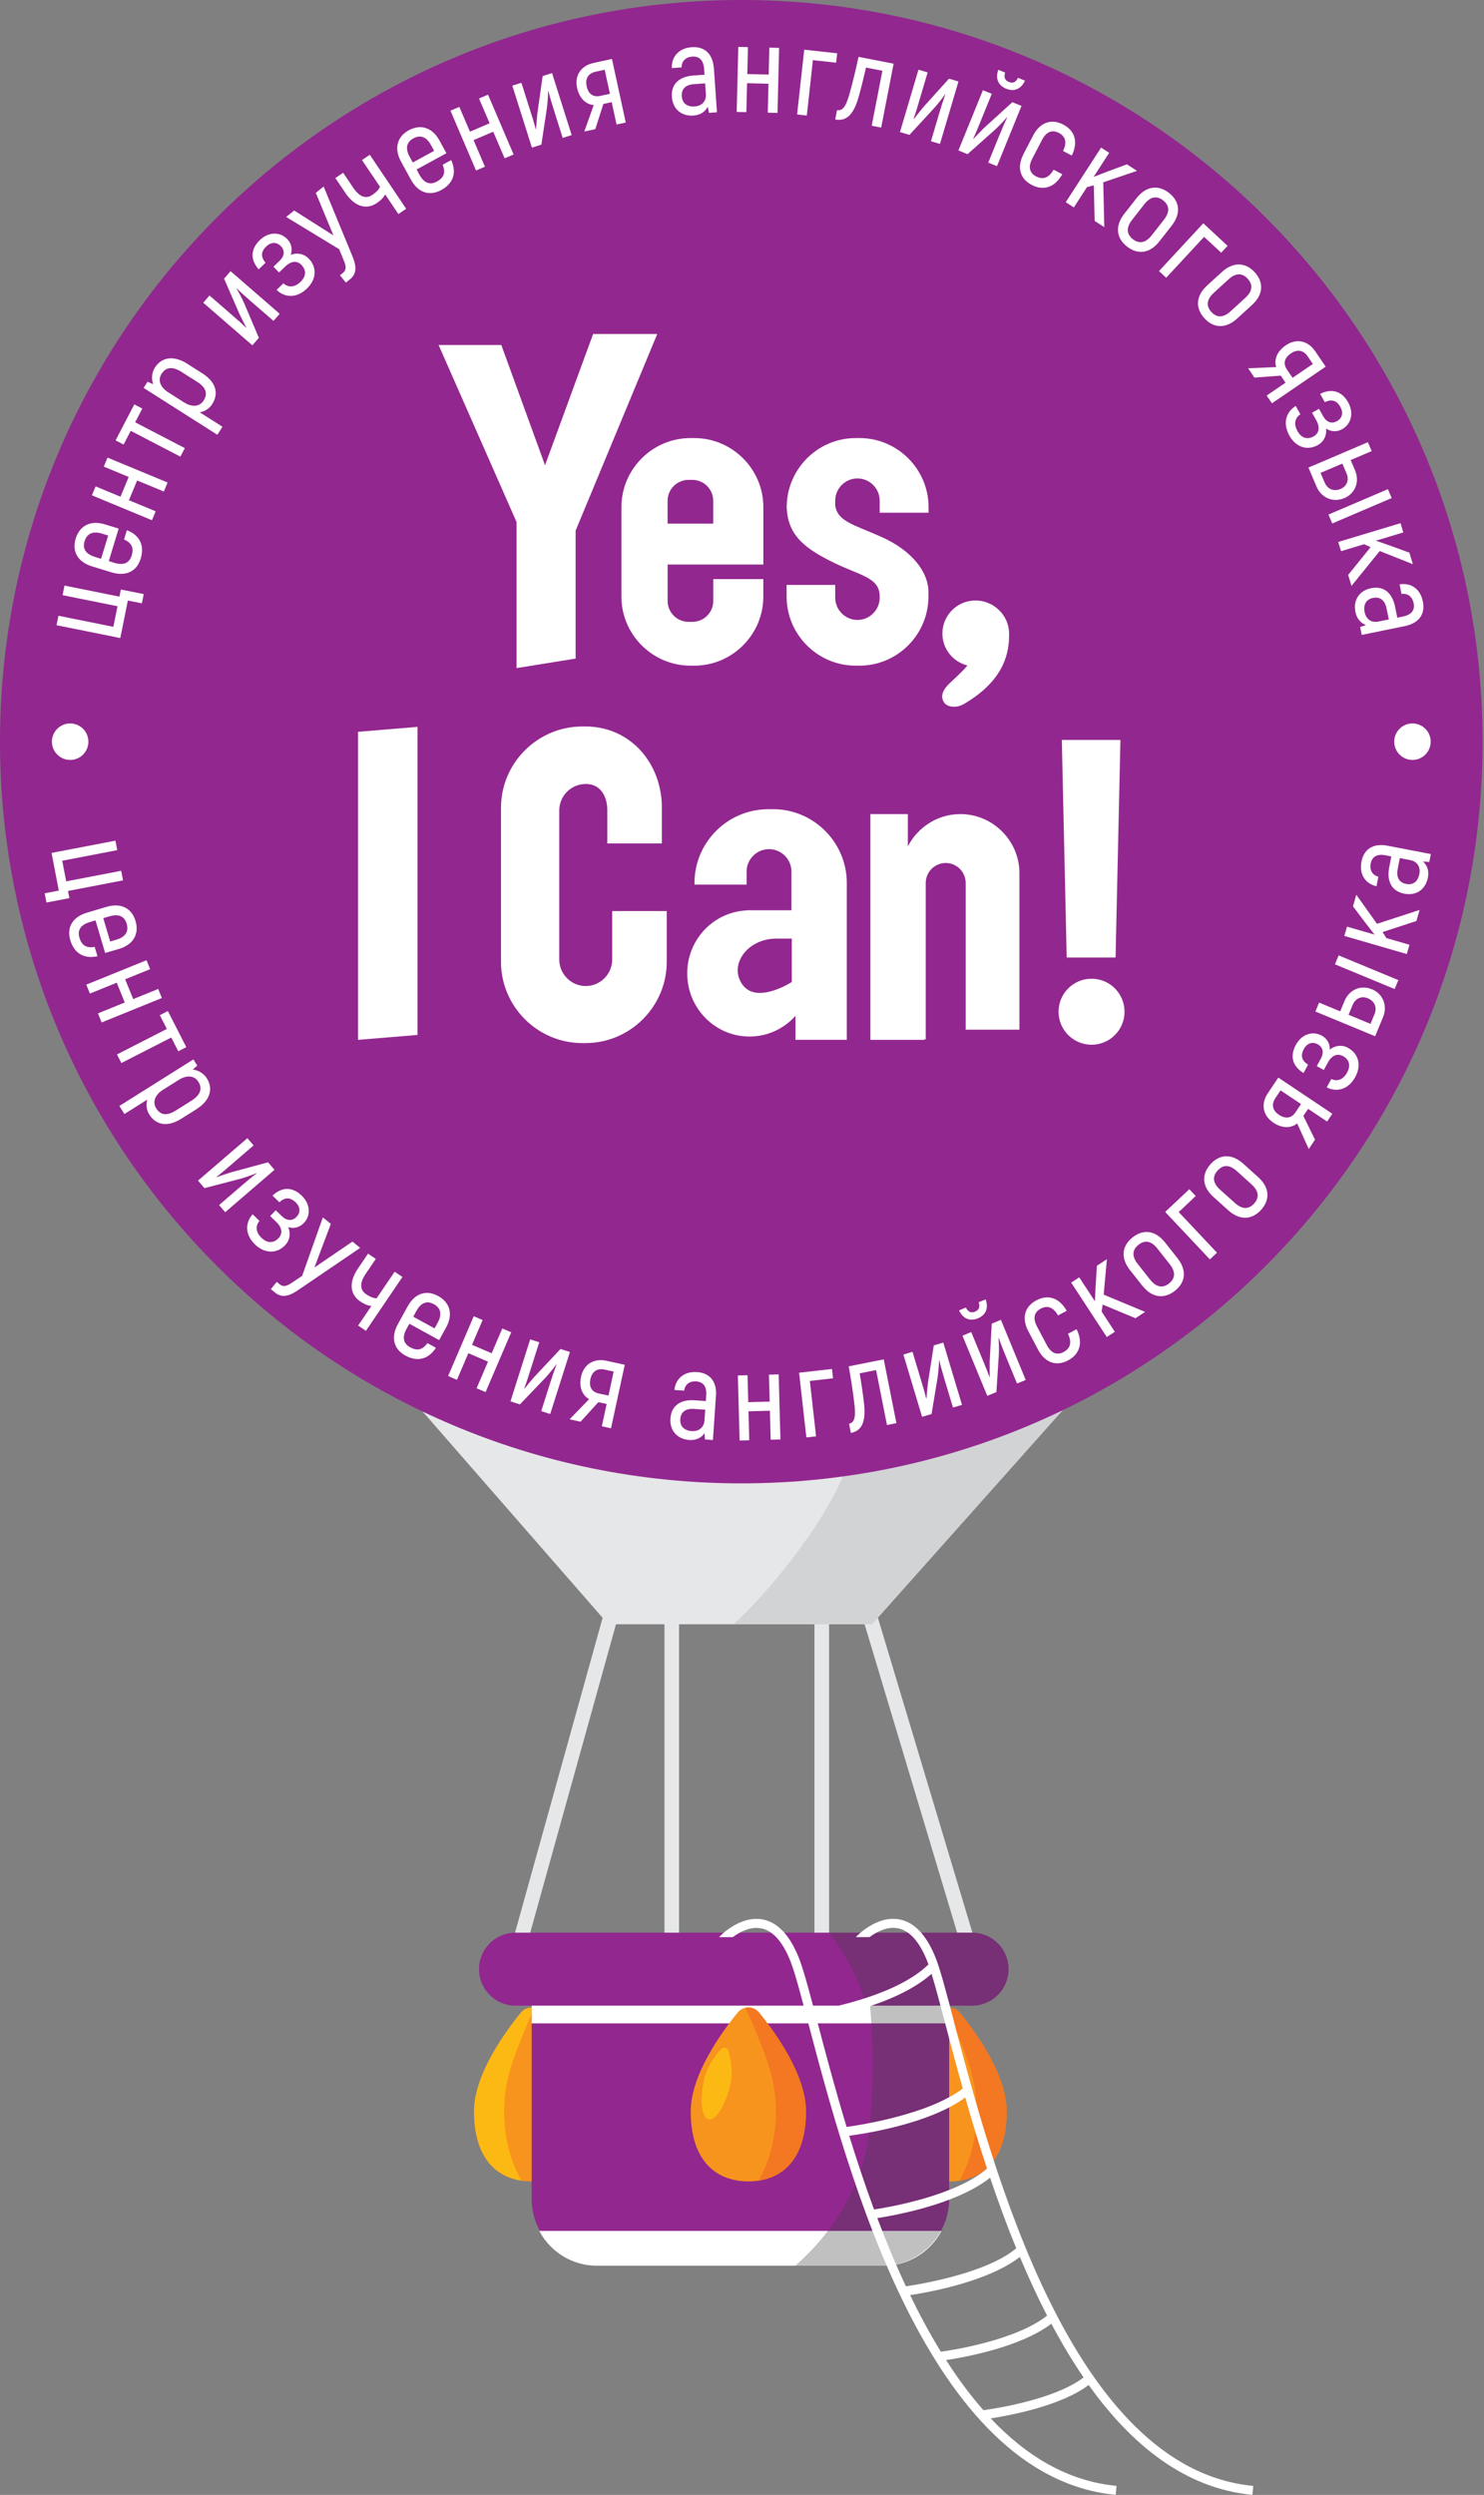 <?xml version="1.0" encoding="UTF-8"?> <svg xmlns="http://www.w3.org/2000/svg" width="341" height="573" viewBox="0 0 341 573" fill="none"><rect x="0" y="0" width="341" height="573" fill="#808080" stroke="none"/> <g clip-path="url(#clip0_33_589)"> <path d="M231.33 484.94C231.33 496.43 225.4 501.02 218.09 501.02C210.78 501.02 204.85 496.43 204.85 484.94C204.85 476.61 211.81 466.93 215.64 462.24C216.91 460.69 219.27 460.69 220.54 462.24C224.37 466.93 231.33 476.6 231.33 484.94Z" fill="#F7941D"></path> <path d="M231.33 484.94C231.33 476.61 224.37 466.93 220.54 462.24C219.75 461.27 218.53 460.91 217.41 461.15C218.22 462.82 219.1 464.77 219.98 466.97C222.39 473.01 224.12 477.35 224.39 483.36C224.66 489.39 223.32 493.87 222.92 495.13C222.19 497.43 221.3 499.34 220.47 500.84C226.64 499.91 231.32 495.15 231.32 484.94H231.33Z" fill="#F47721"></path> <path opacity="0.15" d="M207.98 477.48C206.87 482.22 207.3 486.38 208.94 486.77C210.58 487.16 212.82 483.62 213.93 478.88C214.66 475.76 214.02 472.74 213.49 471.02C213.27 470.31 212.38 470.1 211.87 470.64C210.64 471.94 208.71 474.36 207.98 477.48Z" fill="white"></path> <path d="M108.93 484.91C108.93 496.4 114.86 500.99 122.17 500.99C129.48 500.99 135.41 496.4 135.41 484.91C135.41 476.58 128.45 466.9 124.62 462.21C123.35 460.66 120.99 460.66 119.72 462.21C115.89 466.9 108.93 476.57 108.93 484.91Z" fill="#F7941D"></path> <path d="M108.93 484.91C108.93 476.58 115.89 466.9 119.72 462.21C120.51 461.24 121.73 460.88 122.85 461.12C122.04 462.79 121.16 464.74 120.28 466.94C117.87 472.98 116.14 477.32 115.87 483.33C115.6 489.36 116.94 493.84 117.34 495.1C118.07 497.4 118.96 499.31 119.79 500.81C113.62 499.88 108.94 495.12 108.94 484.91H108.93Z" fill="#FDB913"></path> <path opacity="0.15" d="M132.28 477.44C133.39 482.18 132.96 486.34 131.32 486.73C129.68 487.12 127.44 483.58 126.33 478.84C125.6 475.72 126.24 472.7 126.77 470.98C126.99 470.27 127.88 470.06 128.39 470.6C129.62 471.9 131.55 474.32 132.28 477.44Z" fill="white"></path> <path d="M138.992 369.679L117.664 446.327L120.901 447.228L142.229 370.58L138.992 369.679Z" fill="#E6E7E8"></path> <path d="M201.155 369.625L197.937 370.591L220.947 447.241L224.165 446.275L201.155 369.625Z" fill="#E6E7E8"></path> <path d="M156.04 370.13H152.68V446.78H156.04V370.13Z" fill="#E6E7E8"></path> <path d="M190.51 370.13H187.15V446.78H190.51V370.13Z" fill="#E6E7E8"></path> <path d="M139.77 373.04H200.36L244.85 323.12H96.19L139.77 373.04Z" fill="#E6E7E8"></path> <path d="M122.17 504.97C122.17 513.47 129.06 520.37 137.57 520.37H202.7C211.2 520.37 218.1 513.48 218.1 504.97V460.62H122.17V504.97Z" fill="#92278F"></path> <path d="M137.2 520.37H203.06C208.83 520.37 213.83 517.12 216.35 512.36H123.91C126.43 517.13 131.44 520.37 137.2 520.37Z" fill="white"></path> <path d="M223.36 443.87H118.45C113.82 443.87 110.07 447.62 110.07 452.25C110.07 456.88 113.82 460.63 118.45 460.63H223.37C228 460.63 231.75 456.88 231.75 452.25C231.75 447.62 228 443.87 223.37 443.87H223.36Z" fill="#92278F"></path> <path d="M168.53 373.04H200.36L244.85 323.12L196.19 329.12C196.19 342.24 177.2 365.39 168.52 373.04H168.53Z" fill="#D1D3D4"></path> <path d="M218.09 460.62H122.17V464.7H218.09V460.62Z" fill="white"></path> <g style="mix-blend-mode:multiply" opacity="0.33"> <path d="M200.58 476.68C200.15 489.84 199.13 494.77 197.43 499.38C193.87 509.01 187.84 515.87 182.75 520.37H202.7C211.2 520.37 218.1 513.48 218.1 504.97V460.62H199.93C200.44 466.72 200.74 472.11 200.59 476.67L200.58 476.68Z" fill="#414042"></path> </g> <g style="mix-blend-mode:multiply" opacity="0.33"> <path d="M223.36 443.87H190.5C193.78 448.04 197.12 453.63 199.08 460.63H223.36C227.99 460.63 231.74 456.88 231.74 452.25C231.74 447.62 227.99 443.87 223.36 443.87Z" fill="#414042"></path> </g> <path d="M185.2 484.91C185.2 496.4 179.27 500.99 171.96 500.99C164.65 500.99 158.72 496.4 158.72 484.91C158.72 476.58 165.68 466.9 169.51 462.21C170.78 460.66 173.14 460.66 174.41 462.21C178.24 466.9 185.2 476.57 185.2 484.91Z" fill="#F7941D"></path> <path d="M185.2 484.91C185.2 476.58 178.24 466.9 174.41 462.21C173.62 461.24 172.4 460.88 171.28 461.12C172.09 462.79 172.97 464.74 173.85 466.94C176.26 472.98 177.99 477.32 178.26 483.33C178.53 489.36 177.19 493.84 176.79 495.1C176.06 497.4 175.17 499.31 174.34 500.81C180.51 499.88 185.19 495.12 185.19 484.91H185.2Z" fill="#F47721"></path> <path d="M161.84 477.44C160.73 482.18 161.16 486.34 162.8 486.73C164.44 487.12 166.68 483.58 167.79 478.84C168.52 475.72 167.88 472.7 167.35 470.98C167.13 470.27 166.24 470.06 165.73 470.6C164.5 471.9 162.57 474.32 161.84 477.44Z" fill="#FDB913"></path> <path d="M170.34 340.68C264.416 340.68 340.68 264.416 340.68 170.34C340.68 76.264 264.416 0 170.34 0C76.264 0 0 76.264 0 170.34C0 264.416 76.264 340.68 170.34 340.68Z" fill="#92278F"></path> <path d="M29.38 137.91L27.64 146.54L12.99 143.59L13.43 141.42L26.05 143.96L27 139.23L14.38 136.69L14.82 134.49L27.44 137.03L27.77 135.39L33.03 136.45L32.6 138.57L29.37 137.92L29.38 137.91Z" fill="white"></path> <path d="M29.15 121.77C32.1 122.91 33.26 125.25 32.33 128.3C31.44 131.21 28.97 132.47 25.63 131.45L21.15 130.08C17.83 129.07 16.51 126.61 17.39 123.7C18.29 120.74 20.78 119.42 24.09 120.43L27.27 121.4L24.99 128.87L26.29 129.27C28.46 129.93 29.74 129.26 30.25 127.6C30.81 125.78 30.25 124.69 28.5 123.89L29.15 121.77ZM21.78 127.9L23.22 128.34L24.86 122.99L23.42 122.55C21.27 121.89 19.96 122.59 19.44 124.3C18.93 125.96 19.64 127.24 21.79 127.9H21.78Z" fill="white"></path> <path d="M24.71 105.1L38.51 110.82L37.65 112.89L31.51 110.35L29.63 114.89L35.77 117.43L34.92 119.48L21.12 113.76L21.97 111.71L27.69 114.08L29.57 109.54L23.85 107.17L24.71 105.1Z" fill="white"></path> <path d="M32.7 93.84L31.06 96.99L42.47 102.92L41.45 104.88L30.04 98.95L28.4 102.1L26.56 101.14L30.86 92.88L32.7 93.84Z" fill="white"></path> <path d="M42.98 83.52L46.51 85.76C49.61 87.72 50.33 90.34 48.78 92.79C48.14 93.8 47.08 94.51 45.89 94.69L51.12 98.01L49.95 99.86L33 89.09L33.9 87.68L35.2 88.23C34.76 87.07 34.86 85.59 35.6 84.41C37.09 82.06 39.85 81.53 43 83.52H42.98ZM41.76 85.44C39.58 84.05 38.08 84.35 37.12 85.86C36.28 87.18 36.65 88.83 38.71 90.14L42.28 92.41C44.1 93.57 45.86 93.44 46.78 92C47.79 90.42 47.39 89.02 45.28 87.68L41.75 85.44H41.76Z" fill="white"></path> <path d="M46.71 69.52L48.14 67.87L53.72 72.71C54.58 73.45 55.52 74.27 56.52 75.21H56.6C56.25 74.56 55.43 72.99 55.01 72.09L51.49 64L52.98 62.28L64.27 72.07L62.85 73.7L57.65 69.2C56.53 68.23 55.37 67.19 54.4 66.23L54.34 66.25C54.7 66.83 55.66 68.59 56.16 69.75L59.48 77.59L57.99 79.31L46.7 69.52H46.71Z" fill="white"></path> <path d="M70.96 59.41C72.91 61.44 72.69 64.21 70.51 66.29C68.21 68.49 65.5 68.45 63.55 66.58L65.13 65.07C66.23 66.06 67.66 66.07 69.04 64.75C70.33 63.51 70.46 62.09 69.28 60.86C68.3 59.83 66.93 59.89 65.58 61.18L64.12 62.58L62.84 61.25L64.23 59.91C65.34 58.85 65.55 57.59 64.54 56.54C63.62 55.58 62.33 55.51 61.18 56.61C59.95 57.79 59.88 58.99 61.02 60.34L59.44 61.86C57.5 59.63 57.55 57.22 59.72 55.13C61.71 53.22 64.36 53.2 65.99 54.9C67.15 56.11 67.18 57.5 66.8 58.53C68.08 58.01 69.76 58.17 70.94 59.4L70.96 59.41Z" fill="white"></path> <path d="M74.38 42.86L80.92 58.7C81.87 60.96 82.11 62.78 80.43 64.14L79.48 64.91L78.12 63.23L78.78 62.69C79.73 61.92 79.47 60.96 78.98 59.78L77.93 57.23L65.76 49.83L67.59 48.34L76.62 54.07L72.57 44.29L74.36 42.84L74.38 42.86Z" fill="white"></path> <path d="M84.98 35.55L93.33 47.95L91.54 49.16L88.51 44.66C88.03 45.53 87.32 46.15 86.54 46.67C84.4 48.11 81.65 47.7 79.38 44.33L77.06 40.89L78.85 39.68L81.17 43.12C82.73 45.43 84.24 45.64 85.51 44.79C86.19 44.33 86.92 43.77 87.31 42.89L83.18 36.76L84.97 35.55H84.98Z" fill="white"></path> <path d="M103.68 36.77C104.99 39.65 104.18 42.13 101.39 43.65C98.72 45.11 96.08 44.29 94.4 41.22L92.15 37.11C90.49 34.07 91.26 31.39 93.92 29.93C96.64 28.45 99.33 29.24 100.99 32.28L102.58 35.19L95.73 38.93L96.38 40.13C97.47 42.12 98.86 42.53 100.38 41.7C102.05 40.79 102.41 39.62 101.73 37.83L103.67 36.77H103.68ZM94.13 36L94.85 37.32L99.76 34.64L99.04 33.32C97.96 31.35 96.54 30.93 94.97 31.79C93.45 32.62 93.06 34.03 94.13 36Z" fill="white"></path> <path d="M112.14 21.74L118.02 35.48L115.96 36.36L113.34 30.25L108.82 32.18L111.43 38.29L109.39 39.16L103.51 25.42L105.55 24.55L107.99 30.24L112.51 28.31L110.07 22.62L112.13 21.74H112.14Z" fill="white"></path> <path d="M117.73 19.67L119.81 19.01L122.04 26.05C122.38 27.13 122.76 28.32 123.12 29.64L123.19 29.68C123.23 28.95 123.35 27.19 123.46 26.2L124.69 17.47L126.85 16.78L131.36 31.02L129.3 31.67L127.23 25.12C126.78 23.71 126.34 22.21 126.01 20.89H125.95C125.95 21.56 125.85 23.56 125.67 24.81L124.4 33.22L122.23 33.9L117.72 19.66L117.73 19.67Z" fill="white"></path> <path d="M140.62 13.54L143.79 28.14L141.68 28.6L140.56 23.46L138.64 23.88L136.79 29.66L134.26 30.21L136.43 24.13C134.66 23.99 133.13 22.61 132.61 20.19C131.99 17.33 133.51 15.08 136.37 14.46L140.62 13.54ZM138.95 16.02L136.87 16.47C135.18 16.84 134.42 18.05 134.8 19.77C135.19 21.58 136.27 22.39 137.96 22.02L140.15 21.54L138.95 16.02Z" fill="white"></path> <path d="M164.04 15.67L164.75 25.79L162.91 25.92L162.64 24.51C162.06 25.58 161.04 26.42 159.36 26.54C156.64 26.73 154.59 25.11 154.39 22.25C154.18 19.3 156.08 17.57 159.34 17.34L161.89 17.16L161.8 15.86C161.66 13.91 160.77 12.88 159.06 13C157.61 13.1 156.62 13.97 156.61 15.48L154.37 15.64C154.29 12.91 156.07 11.05 158.96 10.84C161.97 10.63 163.8 12.44 164.03 15.67H164.04ZM162.03 19.15L159.45 19.33C157.52 19.47 156.54 20.45 156.66 22.12C156.78 23.76 157.94 24.57 159.64 24.45C161.34 24.33 162.31 23.18 162.2 21.62L162.03 19.15Z" fill="white"></path> <path d="M179.03 10.99L178.66 25.93L176.42 25.88L176.58 19.23L171.67 19.11L171.5 25.76L169.28 25.71L169.65 10.77L171.87 10.82L171.72 17.01L176.63 17.13L176.78 10.94L179.02 11L179.03 10.99Z" fill="white"></path> <path d="M192.12 14.4L186.79 13.81L185.39 26.54L183.16 26.29L184.8 11.41L192.37 12.24L192.13 14.39L192.12 14.4Z" fill="white"></path> <path d="M192.34 25.29C193.93 25.6 194.62 23.68 195.33 21.1C195.99 18.74 196.68 15.83 197.28 13.06L205.34 14.63L202.48 29.3L200.3 28.88L202.76 16.25L198.99 15.52C198.55 17.46 197.87 20.25 197.4 21.9C196.27 26.08 194.68 27.97 191.92 27.43L192.33 25.31L192.34 25.29Z" fill="white"></path> <path d="M211.06 16.01L213.16 16.63L211.06 23.71C210.74 24.8 210.38 26 209.94 27.29L209.98 27.36C210.42 26.78 211.51 25.38 212.15 24.62L218.06 18.07L220.24 18.72L215.99 33.05L213.92 32.44L215.87 25.85C216.29 24.43 216.76 22.94 217.23 21.66L217.18 21.62C216.8 22.19 215.59 23.79 214.75 24.72L208.98 30.98L206.8 30.33L211.05 16L211.06 16.01Z" fill="white"></path> <path d="M225.86 20.72L227.89 21.55L225.11 28.39C224.68 29.44 224.21 30.6 223.64 31.84L223.67 31.91C224.16 31.38 225.39 30.1 226.1 29.4L232.62 23.47L234.72 24.33L229.09 38.16L227.09 37.35L229.68 30.98C230.24 29.61 230.85 28.18 231.44 26.95L231.4 26.9C230.97 27.43 229.61 28.9 228.68 29.75L222.33 35.41L220.23 34.55L225.86 20.71V20.72ZM229.39 16.03L230.97 16.67C230.63 17.73 230.89 18.45 231.81 18.82C232.76 19.21 233.44 18.87 233.92 17.87L235.52 18.52C234.64 20.46 233.02 21.12 231.21 20.38C229.37 19.63 228.67 18.03 229.4 16.02L229.39 16.03Z" fill="white"></path> <path d="M235.19 35.36L237.41 31.1C239 28.05 241.63 27.21 244.3 28.6C247.05 30.04 247.78 32.63 246.28 35.73L244.27 34.68C245.23 32.71 244.84 31.32 243.3 30.52C241.81 29.74 240.44 30.21 239.43 32.15L237.21 36.41C236.18 38.37 236.59 39.74 238.08 40.52C239.64 41.34 241 40.89 242.1 38.97L244.09 40.01C242.41 43.04 239.79 43.89 237.07 42.47C234.4 41.07 233.59 38.44 235.2 35.37L235.19 35.36Z" fill="white"></path> <path d="M251.331 42.55L249.761 42.99L246.751 47.64L244.891 46.44L253.011 33.9L254.871 35.1L251.291 40.63C252.371 40.21 253.431 39.78 254.461 39.4L258.951 37.74L261.261 39.24L253.511 41.87L253.751 52.17L251.531 50.74L251.341 42.56L251.331 42.55Z" fill="white"></path> <path d="M258.34 49.11L261.16 45.51C263.36 42.69 266.16 42.39 268.62 44.31C271.08 46.23 271.44 49 269.24 51.82L266.42 55.42C264.22 58.24 261.44 58.56 258.98 56.63C256.52 54.71 256.14 51.92 258.34 49.1V49.11ZM264.65 54.04L267.47 50.44C268.9 48.6 268.68 47.13 267.27 46.03C265.86 44.93 264.38 45.07 262.95 46.9L260.13 50.5C258.7 52.33 258.9 53.83 260.31 54.93C261.72 56.03 263.22 55.87 264.65 54.03V54.04Z" fill="white"></path> <path d="M280.62 58.05L276.68 54.4L267.97 63.79L266.32 62.26L276.5 51.28L282.08 56.46L280.61 58.04L280.62 58.05Z" fill="white"></path> <path d="M277.381 65.56L280.761 62.48C283.401 60.07 286.211 60.23 288.321 62.54C290.431 64.85 290.321 67.64 287.681 70.05L284.3 73.14C281.66 75.55 278.871 75.41 276.761 73.1C274.651 70.79 274.741 67.98 277.381 65.57V65.56ZM282.781 71.48L286.161 68.4C287.881 66.83 287.911 65.34 286.701 64.02C285.491 62.7 284.011 62.59 282.291 64.16L278.911 67.25C277.191 68.82 277.141 70.33 278.351 71.65C279.561 72.97 281.061 73.06 282.781 71.49V71.48Z" fill="white"></path> <path d="M304.61 84.22L292.27 92.63L291.06 90.85L295.4 87.89L294.3 86.27L288.25 86.72L286.8 84.58L293.25 84.31C292.71 82.61 293.43 80.69 295.47 79.3C297.89 77.65 300.54 78.22 302.19 80.64L304.63 84.23L304.61 84.22ZM301.68 83.6L300.48 81.84C299.51 80.41 298.1 80.16 296.65 81.15C295.12 82.19 294.78 83.49 295.75 84.92L297.01 86.77L301.68 83.59V83.6Z" fill="white"></path> <path d="M302.831 102.21C300.371 103.59 297.751 102.68 296.281 100.05C294.731 97.27 295.441 94.66 297.741 93.24L298.811 95.15C297.581 95.97 297.211 97.35 298.141 99.01C299.011 100.57 300.361 101.06 301.851 100.22C303.091 99.53 303.381 98.19 302.471 96.55L301.481 94.79L303.091 93.89L304.031 95.58C304.781 96.92 305.951 97.44 307.211 96.73C308.381 96.08 308.761 94.85 307.991 93.46C307.161 91.97 306.011 91.61 304.421 92.37L303.351 90.46C306.001 89.14 308.321 89.8 309.791 92.42C311.141 94.82 310.491 97.4 308.441 98.55C306.981 99.37 305.631 99.05 304.721 98.42C304.901 99.78 304.321 101.38 302.841 102.21H302.831Z" fill="white"></path> <path d="M308.9 114.4C306.29 115.51 303.61 114.31 302.53 111.78L300.66 107.39L314.32 101.56L315.19 103.6L310.36 105.66L311.36 108.01C312.44 110.54 311.51 113.29 308.9 114.4ZM308.04 112.3C309.56 111.65 310.04 110.18 309.4 108.69L308.45 106.47L303.44 108.61L304.39 110.83C305.02 112.32 306.47 112.96 308.04 112.3ZM319.79 114.39L306.13 120.22L305.26 118.18L318.92 112.35L319.79 114.39Z" fill="white"></path> <path d="M314.94 125.67L313.46 124.99L308.15 126.59L307.51 124.47L321.82 120.16L322.46 122.28L316.15 124.18C317.24 124.56 318.33 124.92 319.36 125.29L323.86 126.93L324.65 129.57L317.04 126.55L310.55 134.56L309.79 132.03L314.94 125.67Z" fill="white"></path> <path d="M322.84 143.79L312.91 145.82L312.54 144.01L313.9 143.56C312.77 143.12 311.8 142.22 311.46 140.58C310.91 137.91 312.25 135.66 315.06 135.09C317.96 134.5 319.92 136.15 320.57 139.35L321.08 141.86L322.36 141.6C324.28 141.21 325.17 140.18 324.83 138.51C324.54 137.09 323.55 136.22 322.05 136.41L321.6 134.21C324.29 133.77 326.37 135.29 326.95 138.13C327.55 141.08 326 143.14 322.83 143.79H322.84ZM319.13 142.26L318.61 139.73C318.22 137.84 317.12 136.99 315.48 137.33C313.87 137.66 313.23 138.92 313.57 140.59C313.91 142.26 315.18 143.07 316.71 142.76L319.13 142.26Z" fill="white"></path> <path d="M13.51 204.54L11.85 195.89L26.52 193.07L26.94 195.25L14.3 197.68L15.21 202.42L27.85 199.99L28.27 202.19L15.63 204.62L15.95 206.27L10.68 207.28L10.27 205.16L13.51 204.54Z" fill="white"></path> <path d="M22.4 219.61C19.31 220.29 17.06 218.97 16.15 215.92C15.29 213.01 16.65 210.59 20 209.6L24.49 208.27C27.81 207.29 30.28 208.6 31.14 211.51C32.02 214.48 30.68 216.95 27.35 217.93L24.16 218.87L21.94 211.38L20.63 211.77C18.45 212.42 17.76 213.69 18.25 215.35C18.79 217.17 19.86 217.78 21.76 217.48L22.39 219.6L22.4 219.61ZM25.17 210.44L23.73 210.87L25.32 216.24L26.76 215.81C28.91 215.17 29.62 213.87 29.11 212.15C28.62 210.49 27.32 209.81 25.17 210.44Z" fill="white"></path> <path d="M37.19 229.21L23.35 234.82L22.51 232.74L28.67 230.24L26.82 225.69L20.66 228.19L19.83 226.14L33.67 220.53L34.5 222.58L28.76 224.91L30.61 229.46L36.35 227.13L37.19 229.21Z" fill="white"></path> <path d="M40.97 241.44L39.35 238.28L27.89 244.14L26.88 242.17L38.34 236.31L36.72 233.15L38.57 232.2L42.81 240.49L40.96 241.44H40.97Z" fill="white"></path> <path d="M45.17 254.73L41.63 256.95C38.53 258.9 35.85 258.43 34.31 255.98C33.68 254.97 33.49 253.71 33.84 252.55L28.59 255.85L27.43 254L44.44 243.31L45.33 244.73L44.27 245.66C45.51 245.76 46.8 246.49 47.54 247.66C49.02 250.02 48.32 252.74 45.16 254.72L45.17 254.73ZM43.96 252.81C46.15 251.43 46.53 249.95 45.58 248.44C44.75 247.12 43.1 246.74 41.03 248.04L37.45 250.29C35.62 251.44 34.98 253.08 35.88 254.53C36.88 256.12 38.31 256.36 40.42 255.03L43.96 252.81Z" fill="white"></path> <path d="M56.84 261.4L58.27 263.06L52.67 267.88C51.81 268.62 50.86 269.44 49.79 270.28V270.36C50.47 270.11 52.14 269.53 53.09 269.24L61.6 266.94L63.08 268.66L51.75 278.4L50.34 276.76L55.55 272.28C56.67 271.32 57.87 270.32 58.96 269.5L58.94 269.44C58.31 269.72 56.43 270.4 55.22 270.73L46.98 272.87L45.5 271.15L56.83 261.41L56.84 261.4Z" fill="white"></path> <path d="M65.51 286C63.55 288.02 60.78 287.91 58.61 285.82C56.32 283.61 56.26 280.89 58.05 278.88L59.62 280.4C58.67 281.54 58.72 282.97 60.09 284.29C61.38 285.53 62.8 285.61 63.99 284.38C64.98 283.36 64.87 281.99 63.53 280.69L62.08 279.29L63.36 277.96L64.75 279.3C65.85 280.37 67.12 280.52 68.13 279.48C69.06 278.52 69.08 277.23 67.93 276.13C66.7 274.95 65.5 274.93 64.19 276.11L62.62 274.59C64.78 272.56 67.19 272.52 69.35 274.62C71.33 276.54 71.46 279.19 69.82 280.88C68.65 282.09 67.27 282.17 66.22 281.82C66.78 283.08 66.69 284.77 65.51 285.99V286Z" fill="white"></path> <path d="M82.77 286.59L68.61 296.22C66.59 297.62 64.86 298.22 63.18 296.85L62.23 296.08L63.59 294.41L64.25 294.95C65.2 295.72 66.08 295.27 67.14 294.56L69.43 293.02L74.19 279.6L76.02 281.09L72.25 291.1L80.99 285.15L82.77 286.6V286.59Z" fill="white"></path> <path d="M92.47 293.28L84.08 305.65L82.29 304.44L85.34 299.95C84.36 299.83 83.52 299.4 82.74 298.87C80.6 297.42 79.96 294.72 82.24 291.35L84.57 287.92L86.36 289.13L84.03 292.56C82.47 294.86 82.83 296.35 84.1 297.21C84.78 297.67 85.57 298.14 86.54 298.18L90.69 292.07L92.48 293.28H92.47Z" fill="white"></path> <path d="M100.17 309.54C98.45 312.19 95.93 312.85 93.14 311.32C90.48 309.86 89.74 307.19 91.42 304.13L93.68 300.02C95.35 296.98 98.02 296.18 100.68 297.65C103.39 299.14 104.18 301.84 102.51 304.87L100.91 307.78L94.07 304.02L93.41 305.21C92.32 307.2 92.72 308.59 94.24 309.42C95.91 310.34 97.09 310.01 98.23 308.47L100.17 309.54ZM95.68 301.08L94.96 302.4L99.86 305.09L100.58 303.77C101.66 301.8 101.24 300.38 99.68 299.52C98.16 298.69 96.76 299.12 95.68 301.08Z" fill="white"></path> <path d="M117.47 305.99L111.58 319.72L109.52 318.84L112.14 312.73L107.62 310.79L105 316.9L102.97 316.03L108.86 302.3L110.9 303.17L108.46 308.86L112.98 310.8L115.42 305.11L117.48 305.99H117.47Z" fill="white"></path> <path d="M121.83 307.61L123.91 308.27L121.67 315.31C121.33 316.39 120.95 317.58 120.48 318.87L120.52 318.94C120.97 318.37 122.09 316.99 122.75 316.25L128.79 309.82L130.96 310.51L126.43 324.75L124.37 324.09L126.45 317.54C126.9 316.13 127.4 314.65 127.89 313.38L127.85 313.34C127.46 313.9 126.22 315.47 125.36 316.39L119.47 322.54L117.3 321.85L121.83 307.61Z" fill="white"></path> <path d="M143.56 313.43L140.4 328.03L138.29 327.57L139.4 322.44L137.49 322.03L133.41 326.52L130.88 325.97L135.37 321.34C133.81 320.48 133 318.59 133.52 316.18C134.14 313.32 136.45 311.9 139.31 312.52L143.55 313.44L143.56 313.43ZM141.01 315L138.93 314.55C137.24 314.18 136.05 314.97 135.68 316.69C135.29 318.49 135.93 319.68 137.63 320.05L139.82 320.52L141.01 315Z" fill="white"></path> <path d="M164.51 320.6L163.82 330.72L161.98 330.59L161.91 329.16C161.19 330.14 160.06 330.83 158.39 330.71C155.67 330.52 153.86 328.63 154.06 325.77C154.26 322.82 156.38 321.37 159.64 321.6L162.19 321.77L162.28 320.47C162.41 318.51 161.67 317.38 159.97 317.26C158.52 317.16 157.42 317.88 157.21 319.38L154.97 319.23C155.27 316.52 157.29 314.92 160.18 315.12C163.18 315.33 164.75 317.37 164.53 320.6H164.51ZM162.05 323.76L159.47 323.58C157.54 323.45 156.43 324.28 156.32 325.96C156.21 327.6 157.25 328.56 158.95 328.67C160.65 328.79 161.77 327.78 161.88 326.22L162.05 323.76Z" fill="white"></path> <path d="M178.93 315.65L179.33 330.59L177.09 330.65L176.91 324L171.99 324.13L172.17 330.78L169.95 330.84L169.55 315.9L171.77 315.84L171.94 322.03L176.86 321.9L176.69 315.71L178.93 315.65Z" fill="white"></path> <path d="M191.42 316.55L186.09 317.15L187.52 329.88L185.29 330.13L183.62 315.26L191.18 314.41L191.42 316.55Z" fill="white"></path> <path d="M195.09 326.99C196.68 326.68 196.59 324.64 196.27 321.98C195.99 319.55 195.52 316.6 195.02 313.8L203.07 312.2L205.98 326.85L203.81 327.28L201.31 314.66L197.55 315.41C197.88 317.37 198.3 320.21 198.49 321.91C199.02 326.21 198.27 328.56 195.52 329.1L195.1 326.98L195.09 326.99Z" fill="white"></path> <path d="M207.59 311.09L209.68 310.46L211.8 317.53C212.13 318.62 212.49 319.81 212.82 321.14L212.89 321.18C212.94 320.45 213.09 318.69 213.21 317.7L214.57 308.99L216.75 308.34L221.05 322.65L218.98 323.27L217 316.69C216.58 315.28 216.15 313.77 215.84 312.44H215.78C215.78 313.11 215.64 315.11 215.45 316.35L214.06 324.75L211.88 325.4L207.58 311.09H207.59Z" fill="white"></path> <path d="M220.37 300.95L221.94 300.3C222.44 301.29 223.13 301.62 224.05 301.24C224.99 300.85 225.25 300.13 224.88 299.08L226.48 298.42C227.21 300.42 226.52 302.03 224.72 302.77C222.88 303.53 221.26 302.88 220.37 300.94V300.95ZM221.15 306.77L223.17 305.93L225.99 312.76C226.42 313.81 226.9 314.97 227.37 316.25L227.44 316.28C227.42 315.55 227.39 313.78 227.41 312.79L227.89 303.99L229.99 303.12L235.69 316.93L233.7 317.75L231.08 311.4C230.52 310.04 229.95 308.58 229.51 307.29H229.45C229.52 307.97 229.57 309.97 229.51 311.22L228.96 319.71L226.86 320.58L221.16 306.77H221.15Z" fill="white"></path> <path d="M238.53 309.97L236.29 305.73C234.68 302.69 235.47 300.06 238.13 298.65C240.86 297.2 243.41 298.07 245.12 301.05L243.11 302.11C242.04 300.2 240.67 299.74 239.14 300.55C237.66 301.33 237.27 302.73 238.29 304.66L240.53 308.9C241.56 310.86 242.92 311.3 244.4 310.51C245.96 309.69 246.36 308.32 245.4 306.32L247.38 305.27C248.92 308.37 248.13 311 245.42 312.44C242.76 313.85 240.14 313.02 238.52 309.96L238.53 309.97Z" fill="white"></path> <path d="M253.37 299.62L253.14 301.23L256.17 305.86L254.32 307.07L246.14 294.57L247.99 293.36L251.6 298.87C251.66 297.71 251.69 296.57 251.75 295.48L252.05 290.7L254.35 289.19L253.61 297.34L263.12 301.3L260.91 302.75L253.36 299.61L253.37 299.62Z" fill="white"></path> <path d="M262.5 295.3L259.66 291.71C257.44 288.9 257.8 286.12 260.26 284.18C262.71 282.24 265.48 282.55 267.71 285.35L270.55 288.94C272.77 291.75 272.43 294.52 269.98 296.45C267.53 298.39 264.73 298.1 262.51 295.3H262.5ZM268.78 290.33L265.94 286.74C264.49 284.91 263.01 284.78 261.61 285.89C260.21 287 259.99 288.47 261.44 290.3L264.28 293.89C265.73 295.72 267.22 295.87 268.63 294.76C270.03 293.65 270.23 292.16 268.78 290.33Z" fill="white"></path> <path d="M274.76 274.68L270.85 278.37L279.64 287.7L278.01 289.24L267.74 278.34L273.28 273.12L274.76 274.69V274.68Z" fill="white"></path> <path d="M282.23 277.96L278.83 274.9C276.17 272.5 276.07 269.69 278.16 267.37C280.25 265.05 283.04 264.88 285.7 267.28L289.1 270.34C291.76 272.74 291.88 275.53 289.79 277.85C287.7 280.17 284.89 280.36 282.23 277.96ZM287.59 272.01L284.19 268.95C282.46 267.39 280.98 267.51 279.78 268.84C278.58 270.17 278.62 271.66 280.35 273.22L283.75 276.28C285.48 277.84 286.98 277.74 288.18 276.41C289.38 275.08 289.32 273.58 287.59 272.02V272.01Z" fill="white"></path> <path d="M293.73 247.48L306.15 255.79L304.95 257.58L300.58 254.66L299.49 256.29L302.17 261.74L300.73 263.89L298.07 258.01C296.7 259.14 294.64 259.2 292.59 257.83C290.16 256.2 289.69 253.53 291.31 251.1L293.73 247.49V247.48ZM294.25 250.43L293.06 252.2C292.1 253.64 292.39 255.03 293.86 256.01C295.39 257.04 296.73 256.87 297.7 255.43L298.95 253.56L294.25 250.42V250.43Z" fill="white"></path> <path d="M309.77 240.67C312.24 242.02 312.86 244.73 311.41 247.37C309.88 250.16 307.28 250.94 304.86 249.74L305.91 247.82C307.26 248.43 308.62 248.01 309.54 246.34C310.4 244.77 310.1 243.37 308.6 242.55C307.35 241.87 306.06 242.33 305.16 243.97L304.19 245.74L302.57 244.85L303.5 243.15C304.24 241.8 304.061 240.54 302.791 239.84C301.621 239.2 300.37 239.52 299.61 240.91C298.79 242.41 299.09 243.58 300.58 244.52L299.53 246.44C297.01 244.89 296.33 242.58 297.78 239.94C299.11 237.52 301.631 236.7 303.701 237.84C305.171 238.65 305.62 239.96 305.56 241.06C306.62 240.19 308.28 239.83 309.77 240.65V240.67Z" fill="white"></path> <path d="M315.23 227.19C317.85 228.28 318.86 231.03 317.81 233.58L315.98 237.99L302.26 232.31L303.11 230.26L307.96 232.27L308.94 229.91C309.99 227.37 312.6 226.11 315.23 227.2V227.19ZM307.6 219.42L321.32 225.1L320.47 227.15L306.75 221.47L307.6 219.42ZM314.33 229.28C312.81 228.65 311.42 229.33 310.8 230.83L309.88 233.06L314.92 235.15L315.84 232.92C316.46 231.43 315.91 229.94 314.33 229.28Z" fill="white"></path> <path d="M317.69 214.06L318.56 215.44L323.88 216.98L323.26 219.11L308.91 214.95L309.53 212.82L315.86 214.65C315.15 213.73 314.43 212.85 313.77 211.97L310.89 208.15L311.66 205.5L316.41 212.17L326.21 208.98L325.47 211.52L317.7 214.06H317.69Z" fill="white"></path> <path d="M318.82 194.23L328.78 196.15L328.43 197.96L327 197.86C327.88 198.7 328.43 199.9 328.11 201.55C327.59 204.23 325.5 205.79 322.68 205.25C319.78 204.69 318.6 202.41 319.22 199.2L319.7 196.69L318.42 196.44C316.5 196.07 315.28 196.67 314.96 198.35C314.69 199.77 315.27 200.95 316.72 201.35L316.3 203.55C313.64 202.92 312.3 200.73 312.85 197.88C313.42 194.92 315.64 193.62 318.82 194.23ZM321.66 197.06L321.17 199.6C320.8 201.49 321.5 202.7 323.14 203.02C324.76 203.33 325.83 202.41 326.15 200.74C326.47 199.07 325.61 197.83 324.08 197.54L321.65 197.07L321.66 197.06Z" fill="white"></path> <path d="M16.12 174.53C18.434 174.53 20.31 172.654 20.31 170.34C20.31 168.026 18.434 166.15 16.12 166.15C13.806 166.15 11.93 168.026 11.93 170.34C11.93 172.654 13.806 174.53 16.12 174.53Z" fill="white"></path> <path d="M324.56 174.53C326.874 174.53 328.75 172.654 328.75 170.34C328.75 168.026 326.874 166.15 324.56 166.15C322.246 166.15 320.37 168.026 320.37 170.34C320.37 172.654 322.246 174.53 324.56 174.53Z" fill="white"></path> <path d="M159.54 100.61H158.65C149.93 100.61 142.79 107.75 142.79 116.47V137.02C142.79 145.74 149.93 152.88 158.65 152.88H159.54C168.26 152.88 175.4 145.74 175.4 137.02V133H163.9V138.02C163.9 140.66 161.74 142.82 159.1 142.82H158.21C155.57 142.82 153.41 140.66 153.41 138.02V129.65H175.41V116.47C175.41 107.75 168.27 100.61 159.55 100.61H159.54ZM153.4 120.26V115.01C153.4 112.37 155.56 110.21 158.2 110.21H159.09C161.73 110.21 163.89 112.37 163.89 115.01V120.26H153.39H153.4Z" fill="white"></path> <path d="M136.29 76.71L125.24 106.86L115.19 79.23H100.78L118.7 119.9V153.44L132.27 151.25V121.86L151.03 76.71H136.29Z" fill="white"></path> <path d="M213.37 117.75V116.47C213.37 107.75 206.23 100.61 197.51 100.61H196.62C188.03 100.61 181 107.53 180.78 116.07H180.76C180.76 116.15 180.76 116.21 180.76 116.29C180.76 116.35 180.76 116.41 180.76 116.47L180.78 116.54C180.98 123.24 185.48 126.23 191.59 129.23C197.62 132.19 202.14 132.61 202.14 136.96V137.27C202.14 140.08 199.84 142.38 197.03 142.38C194.22 142.38 191.92 140.08 191.92 137.27V134.34H180.75V137.02C180.75 145.74 187.89 152.88 196.61 152.88H197.5C206 152.88 212.97 146.1 213.32 137.69H213.35V135.96C213.35 131.83 210.15 126.65 202.3 123.2C196 120.44 192.46 119.7 191.92 116.12V114.99C191.92 112.18 194.22 109.88 197.03 109.88C199.84 109.88 202.14 112.18 202.14 114.99V117.75H213.36H213.37Z" fill="white"></path> <path d="M140.67 220.38C140.67 223.73 137.93 226.46 134.59 226.46C131.25 226.46 128.51 223.72 128.51 220.38V186.13C128.51 182.78 131.25 180.05 134.59 180.05C137.93 180.05 139.55 182.79 139.55 186.13V193.71H152.09V185.52C152.09 175.25 144.81 166.85 134.54 166.85H133.79C123.52 166.85 115.12 175.25 115.12 185.52V220.89C115.12 231.16 123.52 239.56 133.79 239.56H134.54C144.81 239.56 153.21 231.16 153.21 220.89V209.24H140.67V220.38Z" fill="white"></path> <path d="M82.27 238.82L95.94 237.69V166.94L82.27 168.07V238.82Z" fill="white"></path> <path d="M256.34 219.91L257.46 169.94H243.99L245.11 219.91H256.34Z" fill="white"></path> <path d="M250.82 239.94C255.007 239.94 258.4 236.546 258.4 232.36C258.4 228.173 255.007 224.78 250.82 224.78C246.634 224.78 243.24 228.173 243.24 232.36C243.24 236.546 246.634 239.94 250.82 239.94Z" fill="white"></path> <path d="M220.68 186.97C215.43 186.97 210.86 190 208.61 194.39V186.97H200V238.82H212.35V238.73H212.72V202.79C212.72 200.27 214.78 198.2 217.31 198.2C219.84 198.2 221.9 200.26 221.9 202.79V236.48H234.25V200.54C234.25 193.08 228.14 186.97 220.68 186.97Z" fill="white"></path> <path d="M177.64 185.85H176.52C167.2 185.85 159.58 193.47 159.58 202.79V203.16H171.56V200.17C171.56 197.34 173.88 195.02 176.71 195.02C179.54 195.02 181.86 197.34 181.86 200.17V209.06H171.57V209.09C166.38 209.33 161.9 212.35 159.59 216.74C158.52 218.77 157.91 221.1 157.91 223.56C157.91 226.02 158.52 228.35 159.59 230.38C162 234.95 166.75 238.06 172.22 238.06C176.41 238.06 180.18 236.22 182.79 233.31V238.81H194.58V202.78C194.58 193.46 186.96 185.84 177.64 185.84V185.85ZM181.94 225.53C181.94 225.53 173.87 230.79 170.57 226.09C167.41 221.59 171.74 215.57 178.36 215.57H181.94V225.52V225.53Z" fill="white"></path> <path d="M231.87 145.5C231.87 141.31 228.33 137.91 224.14 137.91C219.95 137.91 216.55 141.31 216.55 145.5C216.55 149.06 219.01 152.02 222.31 152.84C221.25 154.11 220.18 155.07 218.26 156.87C216.87 158.18 215.88 159.78 216.95 161.36C217.58 162.3 219.6 162.8 221.54 161.66C229.82 156.79 231.83 151.1 231.87 146.16C231.87 146.03 231.87 145.63 231.87 145.49V145.5Z" fill="white"></path> <path d="M219.21 464.26C217.38 457.34 216.07 452.34 214.99 449.64C212.92 444.44 210.12 441.47 206.68 440.82C201.45 439.84 196.87 444.65 196.68 444.86L196.7 444.88H199.82C201.36 443.74 203.8 442.39 206.3 442.86C208.99 443.37 211.27 445.91 213.06 450.41C213.15 450.64 213.25 450.9 213.34 451.17C206.31 458.05 191.48 461.04 187.13 461.79C185.64 456.15 184.51 452.02 183.56 449.65C181.49 444.45 178.69 441.48 175.25 440.83C170.02 439.85 165.44 444.66 165.25 444.87L165.27 444.89H168.39C169.93 443.75 172.37 442.4 174.87 442.87C177.56 443.38 179.84 445.92 181.63 450.42C182.66 453.01 184.03 458.22 185.77 464.8C194.69 498.59 213.24 568.9 256.37 572.98L256.56 570.92C245.31 569.86 235.76 564.02 227.65 555.42C232.4 554.69 243.84 552.51 250.16 547.75C260 561.53 272.31 571.52 287.79 572.99L287.98 570.93C246.29 566.99 227.99 497.62 219.19 464.28L219.21 464.26ZM187.79 464.26C187.75 464.1 187.71 463.95 187.67 463.79C192.28 463 206.41 460.12 214.06 453.32C214.93 456.16 215.98 460.12 217.21 464.78C218.37 469.19 219.7 474.23 221.23 479.66C213.6 485.49 198.39 487.95 194.54 488.49C191.81 479.48 189.6 471.1 187.79 464.25V464.26ZM195.15 490.51C199.52 489.92 213.86 487.6 221.8 481.72C223.28 486.91 224.94 492.41 226.8 498.05C219.55 504.31 204.42 506.9 200.84 507.44C198.73 501.72 196.84 496.01 195.14 490.51H195.15ZM201.59 509.42C205.87 508.76 219.84 506.23 227.51 500.15C229.32 505.51 231.31 510.96 233.52 516.36C226.88 521.87 212.98 524.37 208.16 525.09C205.77 519.97 203.58 514.7 201.59 509.42ZM209.13 527.11C214.12 526.35 227.22 523.88 234.35 518.34C236.27 522.92 238.35 527.45 240.6 531.82C233.44 537.51 218.76 539.76 216.19 540.11C213.66 535.99 211.31 531.62 209.13 527.1V527.11ZM225.98 553.54C222.91 550.06 220.05 546.19 217.39 542.03C221.6 541.4 234.46 539.1 241.58 533.68C243.88 538 246.34 542.14 248.99 546.02C242.43 551.02 229.13 553.11 225.98 553.54Z" fill="white"></path> </g> <defs> <clipPath id="clip0_33_589"> <rect width="340.67" height="572.97" fill="white"></rect> </clipPath> </defs> </svg> 